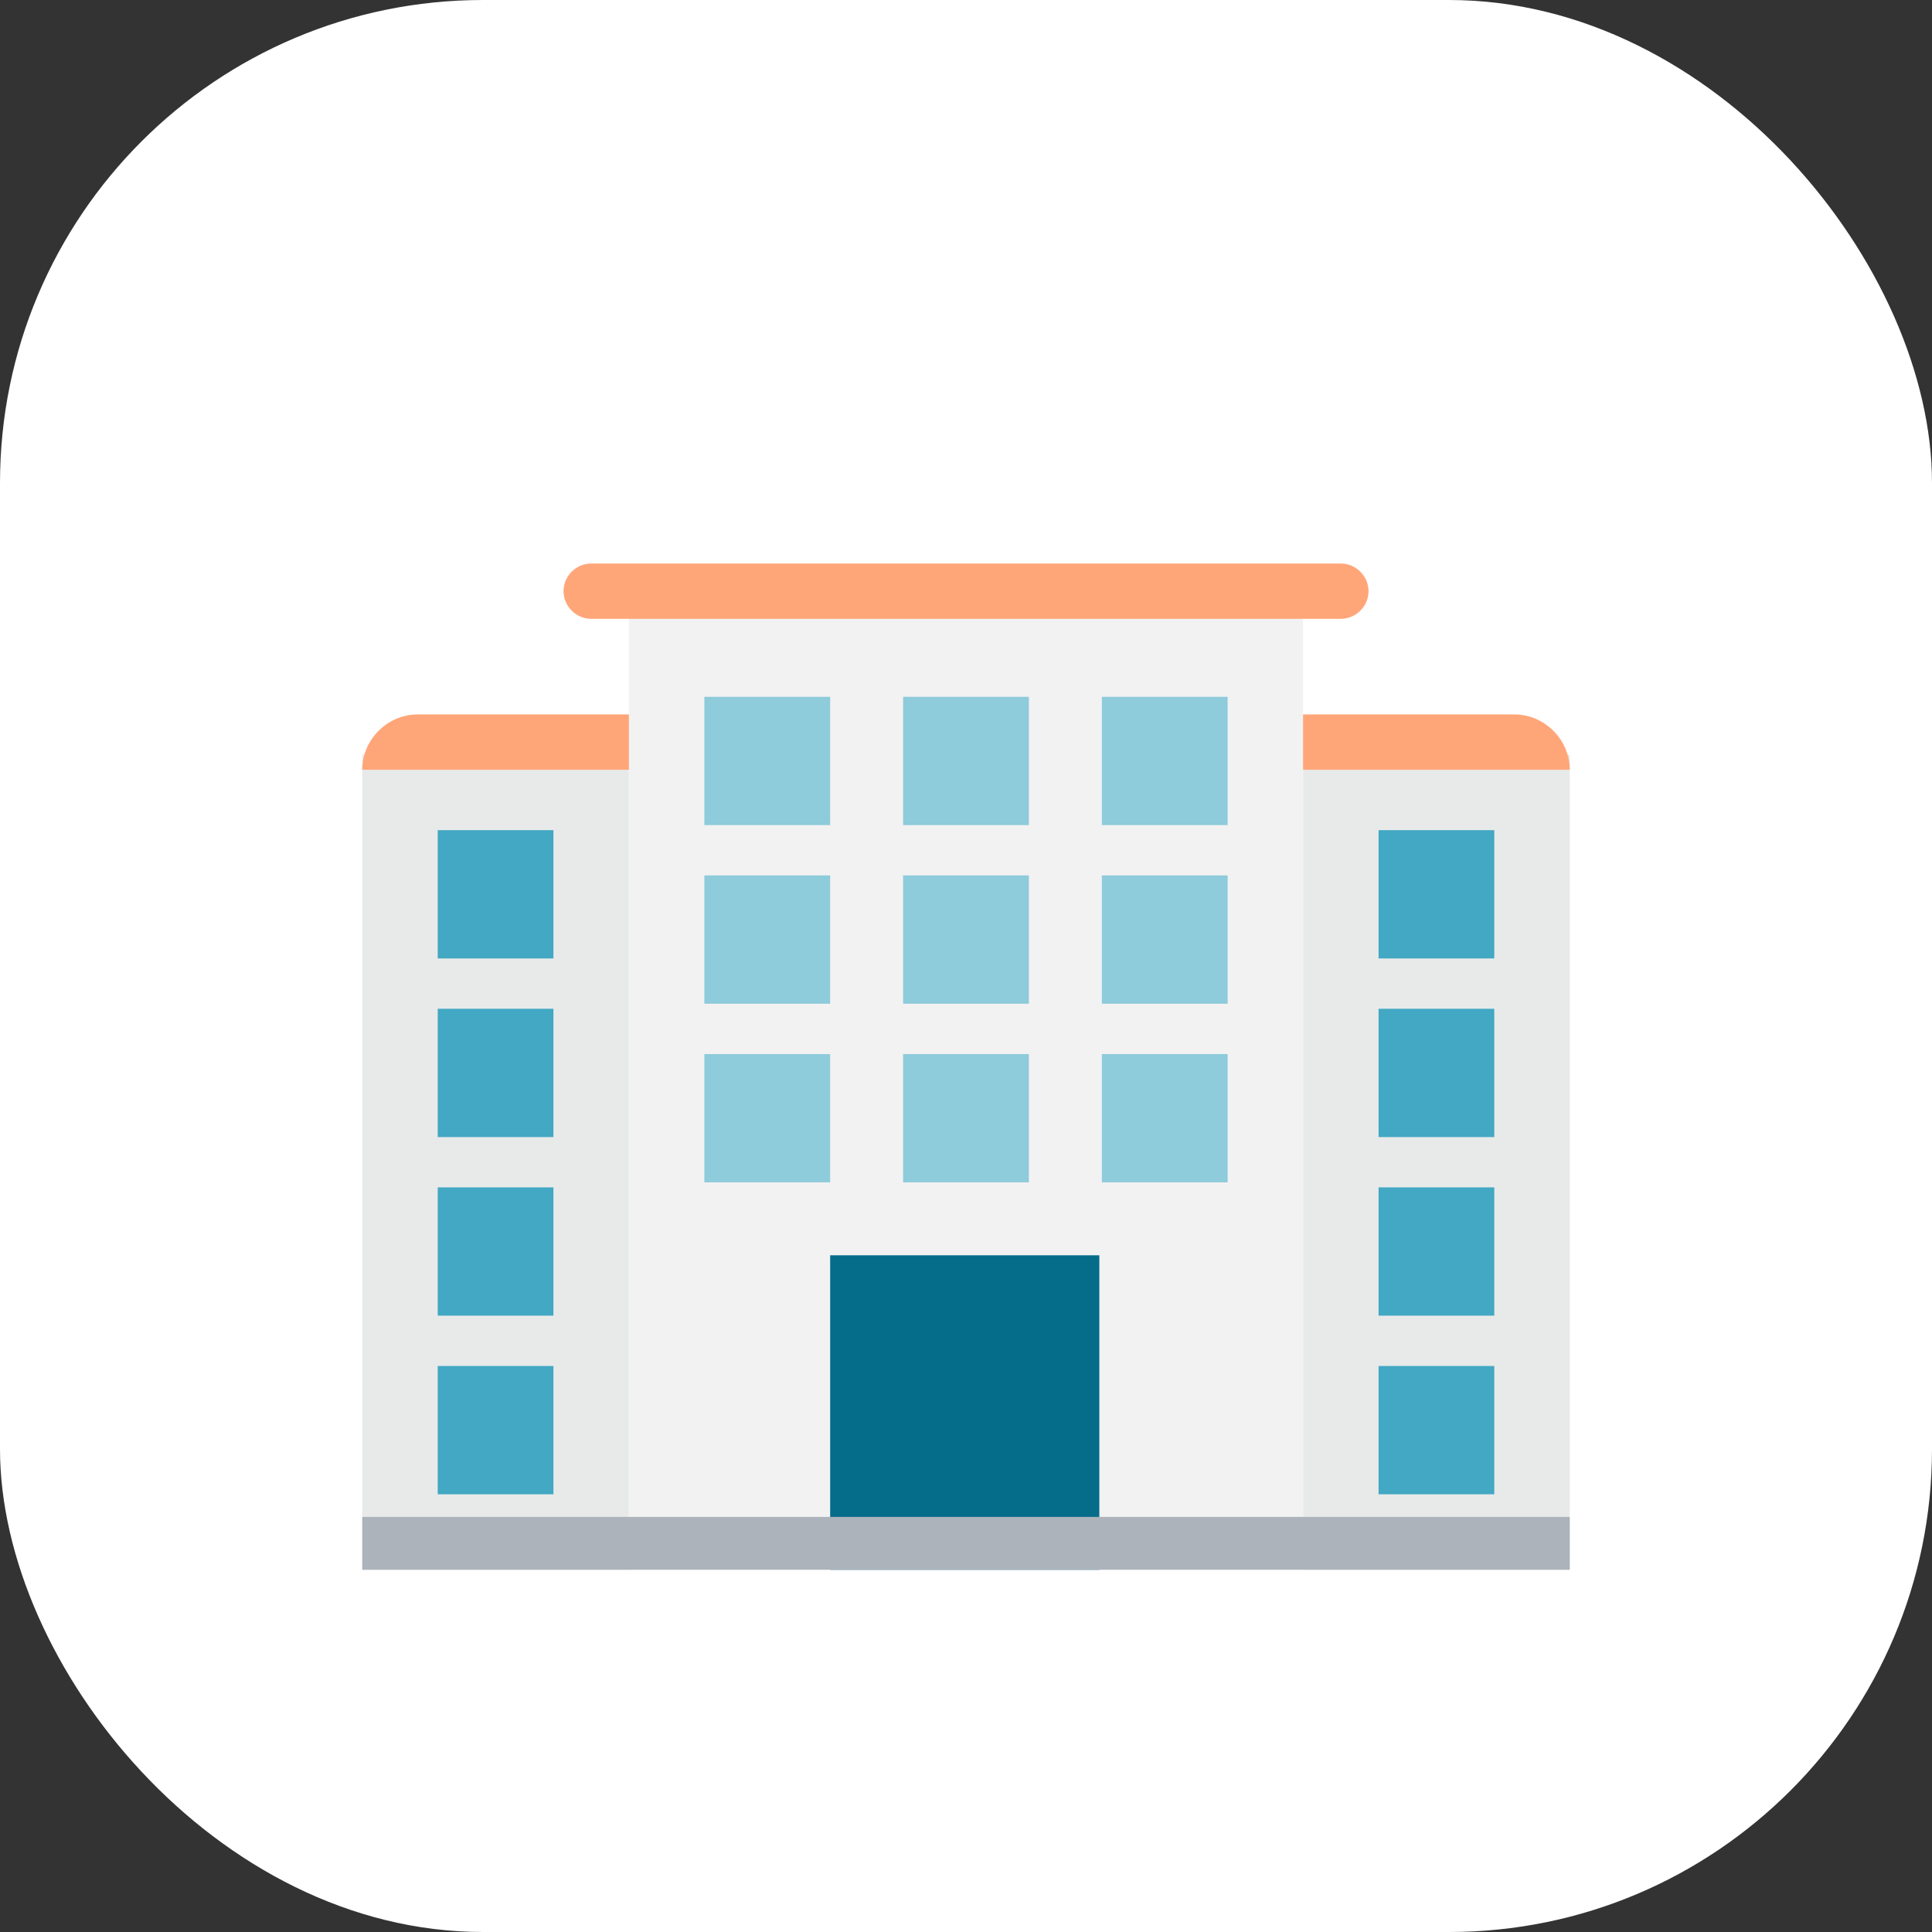 <svg width="64" height="64" viewBox="0 0 64 64" fill="none" xmlns="http://www.w3.org/2000/svg">
<rect x="0" y="0" width="64" height="64" fill="#333333" stroke="none"/>
<rect width="64" height="64" rx="16" fill="white"/>
<g clip-path="url(#clip0_25_65)">
<path d="M20.833 25H12V52H20.833V25Z" fill="#E8EAEA"/>
<path d="M52 25H43.167V52H52V25Z" fill="#E8EAEA"/>
<path d="M12 25.5H52C52 24.5 51.167 23.667 50.167 23.667H13.833C12.833 23.667 12 24.5 12 25.5Z" fill="#FFA679"/>
<path d="M43.166 20.5H20.833V52H43.166V20.5Z" fill="#F2F2F2"/>
<path d="M44.417 18.667H19.584C19.084 18.667 18.667 19.083 18.667 19.583C18.667 20.083 19.084 20.5 19.584 20.5H44.417C44.917 20.5 45.334 20.084 45.334 19.584C45.334 19.084 44.917 18.667 44.417 18.667Z" fill="#FFA679"/>
<path d="M18.333 27.5H14.5V31.75H18.333V27.5Z" fill="#42A8C3"/>
<path d="M18.333 33.417H14.5V37.667H18.333V33.417Z" fill="#42A8C3"/>
<path d="M18.333 39.333H14.5V43.583H18.333V39.333Z" fill="#42A8C3"/>
<path d="M18.333 45.25H14.5V49.5H18.333V45.25Z" fill="#42A8C3"/>
<path d="M49.5 27.5H45.667V31.75H49.5V27.5Z" fill="#42A8C3"/>
<path d="M49.5 33.417H45.667V37.667H49.5V33.417Z" fill="#42A8C3"/>
<path d="M49.5 39.333H45.667V43.583H49.5V39.333Z" fill="#42A8C3"/>
<path d="M49.5 45.25H45.667V49.5H49.5V45.25Z" fill="#42A8C3"/>
<path d="M27.5 34.917H23.333V39.167H27.5V34.917Z" fill="#8ECBDB"/>
<path d="M36.417 41.583H27.5V52H36.417V41.583Z" fill="#056D8A"/>
<path d="M52 50.25H12V52H52V50.25Z" fill="#ACB3BA"/>
<path d="M27.5 23.083H23.333V27.333H27.5V23.083Z" fill="#8ECBDB"/>
<path d="M27.5 29H23.333V33.25H27.5V29Z" fill="#8ECBDB"/>
<path d="M34.083 23.083H29.916V27.333H34.083V23.083Z" fill="#8ECBDB"/>
<path d="M34.083 29H29.916V33.25H34.083V29Z" fill="#8ECBDB"/>
<path d="M34.083 34.917H29.916V39.167H34.083V34.917Z" fill="#8ECBDB"/>
<path d="M40.667 23.083H36.5V27.333H40.667V23.083Z" fill="#8ECBDB"/>
<path d="M40.667 29H36.5V33.25H40.667V29Z" fill="#8ECBDB"/>
<path d="M40.667 34.917H36.5V39.167H40.667V34.917Z" fill="#8ECBDB"/>
</g>
<defs>
<clipPath id="clip0_25_65">
<rect width="40" height="40" fill="white" transform="translate(12 12)"/>
</clipPath>
</defs>
</svg>
